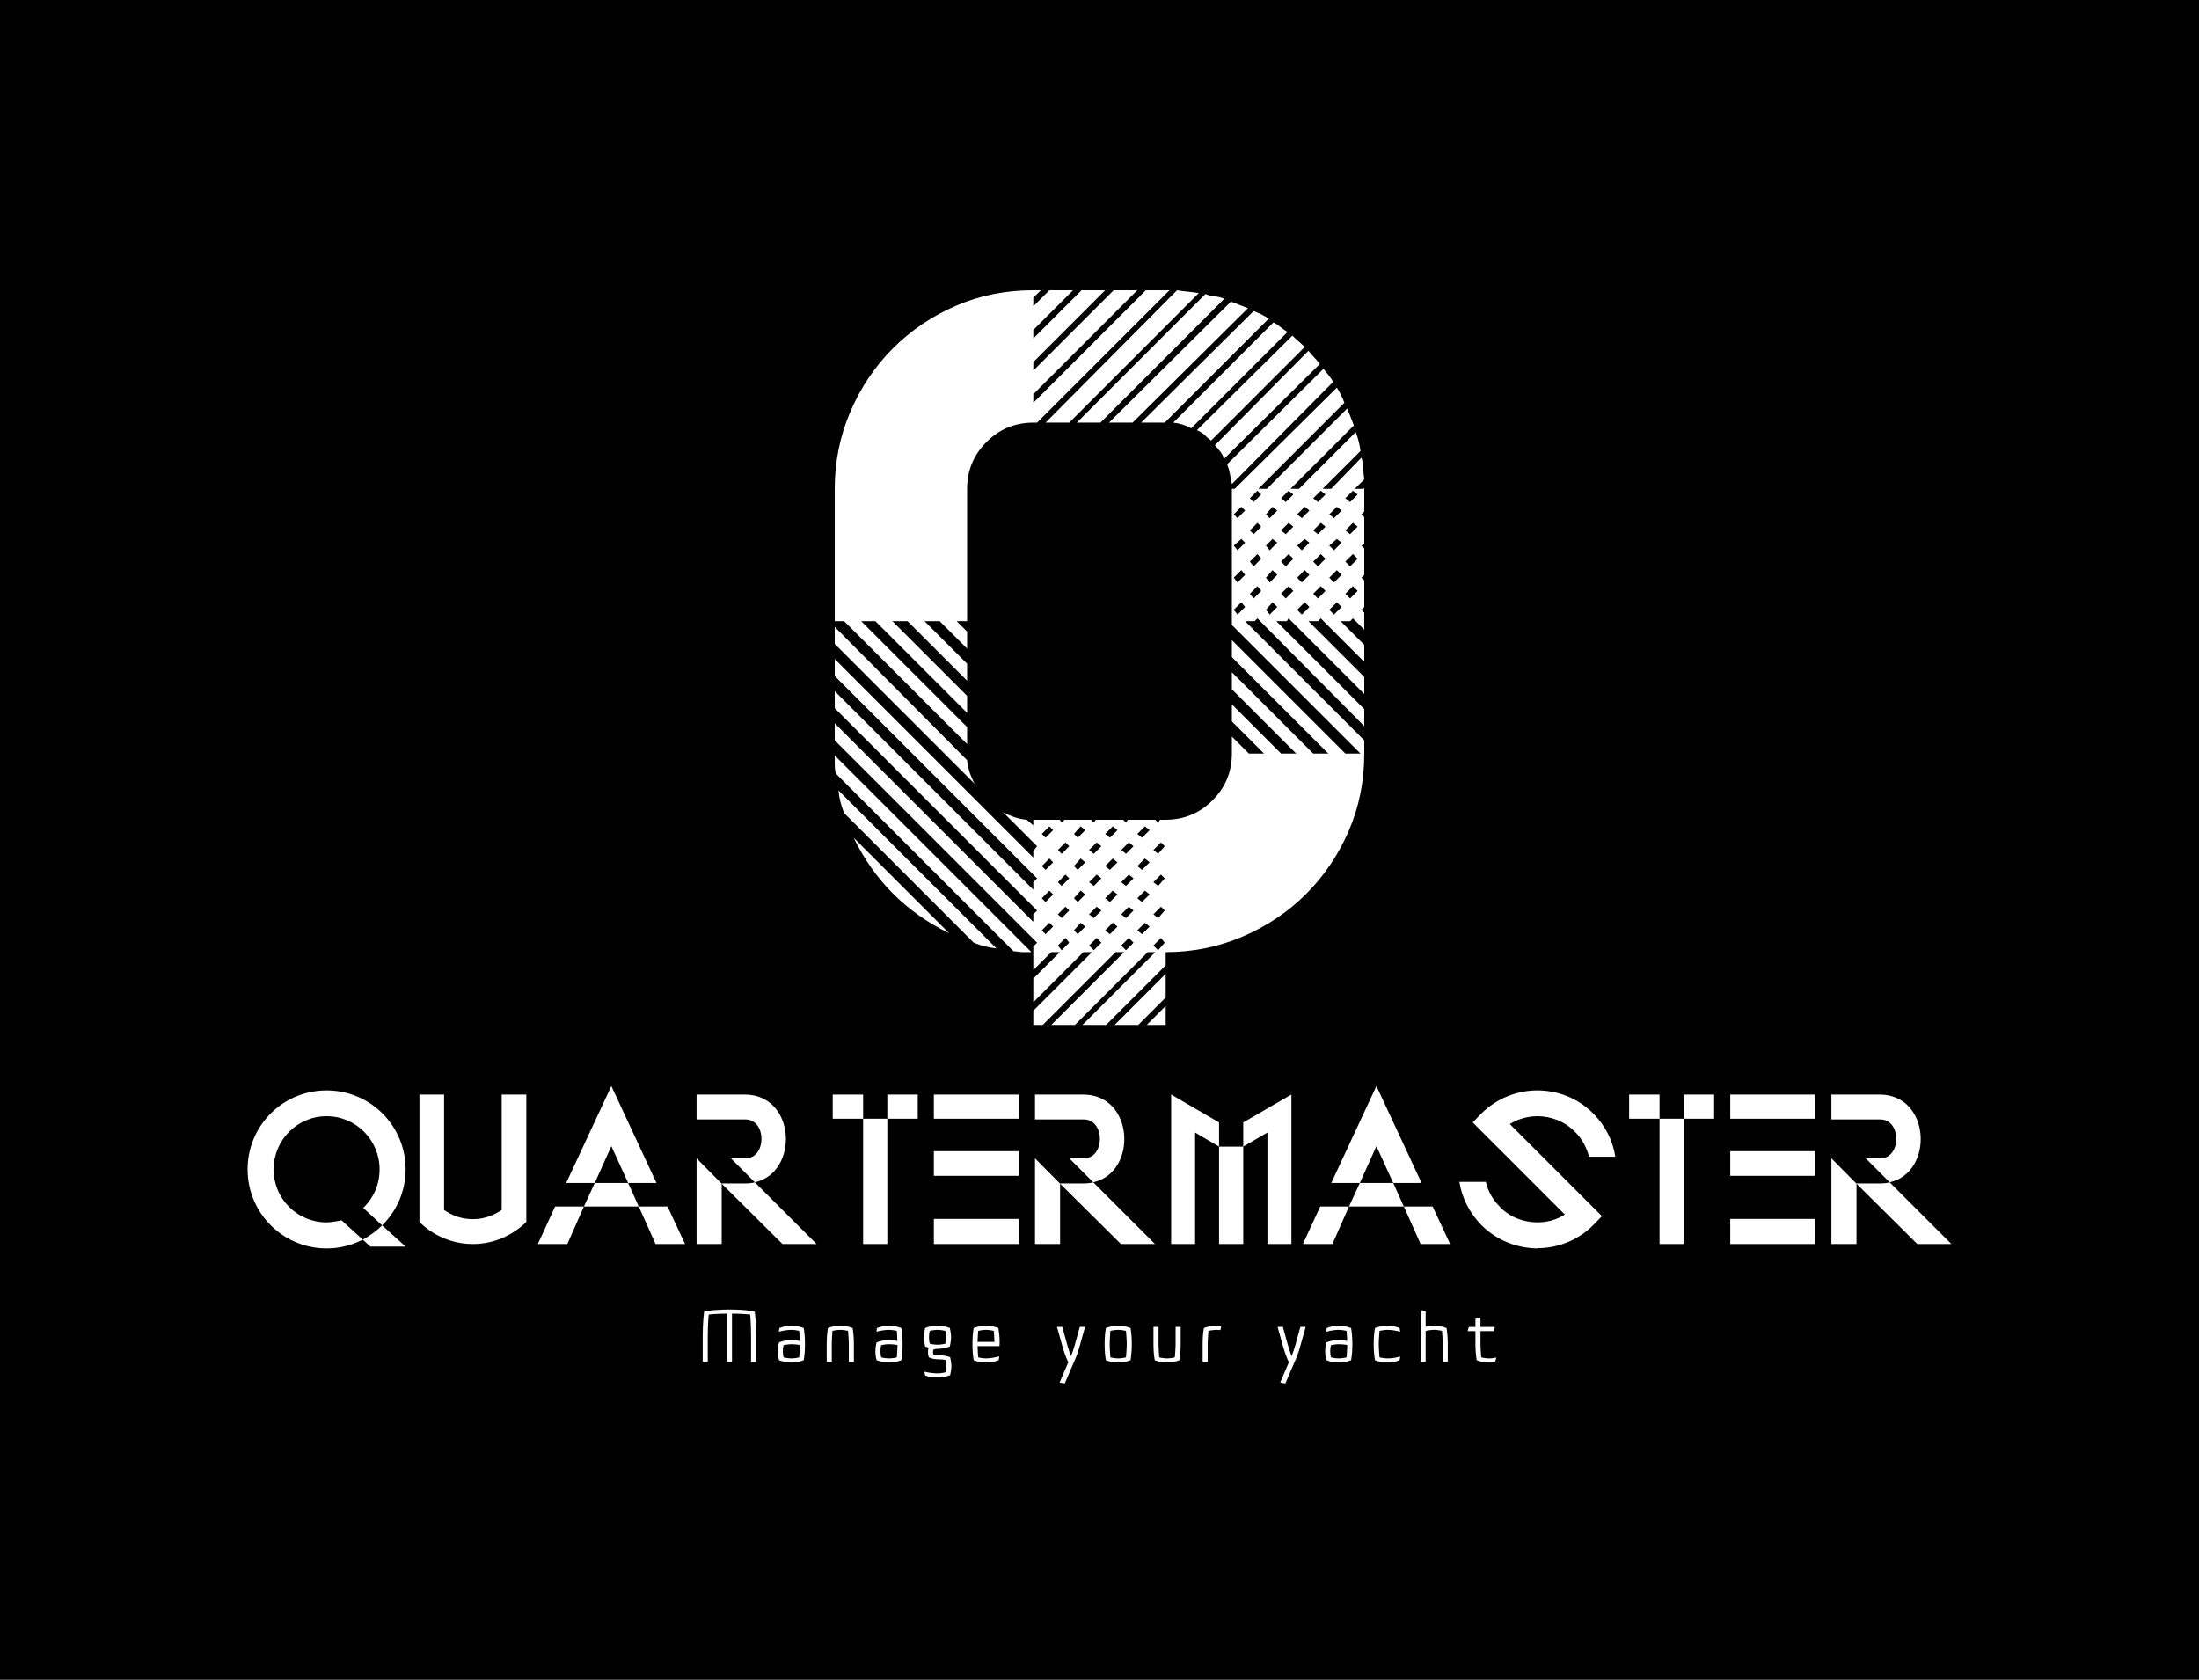 <?xml version="1.0" encoding="UTF-8" standalone="no"?>
<svg width="360px" height="275px" viewBox="0 0 360 275" version="1.1" xmlns="http://www.w3.org/2000/svg" xmlns:xlink="http://www.w3.org/1999/xlink">
    <!-- Generator: Sketch 42 (36781) - http://www.bohemiancoding.com/sketch -->
    <title>white_logo_color_background@2x</title>
    <desc>Created with Sketch.</desc>
    <defs></defs>
    <g id="Page-1" stroke="none" stroke-width="1" fill="none" fill-rule="evenodd">
        <g id="white_logo_color_background" fill-rule="nonzero">
            <rect id="SvgjsRect1061" fill="#000000" x="0" y="0" width="360" height="275"></rect>
            <g id="SvgjsUse1058" transform="translate(39.59, 176.953)" fill="#FFFFFF">
                <g id="t1488592441676">
                    <path d="M13.879,23.169 C14.746,23.169 16.368,22.83 16.33,22.83 L19.8,25.998 C18.027,26.903 16.029,27.431 13.879,27.431 C6.713,27.431 0.943,21.623 0.943,14.495 C0.943,7.329 6.713,1.559 13.879,1.559 C21.045,1.559 26.815,7.329 26.815,14.495 C26.815,18.078 25.344,21.321 22.968,23.659 L19.875,20.793 C21.535,19.209 22.553,16.984 22.553,14.495 C22.553,9.705 18.706,5.783 13.879,5.783 C9.051,5.783 5.205,9.705 5.205,14.495 C5.205,19.285 9.051,23.169 13.879,23.169 L13.879,23.169 Z M19.8,25.998 C20.969,25.357 22.063,24.565 22.968,23.659 L26.815,27.129 L21.045,27.129 L19.8,25.998 Z M37.827,22.641 C39.562,22.641 41.184,22.075 42.542,21.133 L42.542,2.238 L42.542,2.238 L46.577,2.238 L46.577,23.094 C44.314,25.319 41.222,26.714 37.827,26.714 C34.433,26.714 31.303,25.319 29.078,23.094 L29.078,2.238 L33.113,2.238 L33.113,2.238 L33.113,21.133 C34.433,22.075 36.055,22.641 37.827,22.641 L37.827,22.641 Z M57.778,16.72 L53.102,16.72 L60.494,0.842 L60.494,0.88 L60.494,0.842 L67.886,16.72 L63.247,16.72 L64.982,20.567 L69.696,20.567 L72.562,26.714 L67.735,26.714 L64.982,20.567 L56.006,20.567 L53.29,26.714 L48.463,26.714 L51.291,20.567 L56.006,20.567 L57.778,16.72 Z M57.778,16.72 L63.247,16.72 L60.494,10.686 L57.778,16.72 Z M82.443,6.311 L74.448,6.311 L74.448,2.238 L74.448,2.238 L82.33,2.238 C90.741,2.238 91.269,14.985 83.99,16.607 C83.462,16.758 82.934,16.795 82.33,16.795 L78.559,16.795 L78.559,16.833 L78.559,26.714 L74.448,26.714 L74.448,12.685 L78.559,16.833 L88.515,26.714 L94.097,26.714 L80.067,12.685 L82.443,12.685 L82.443,12.685 C85.951,12.685 85.951,6.311 82.443,6.311 L82.443,6.311 Z M110.654,6.198 L105.675,6.198 L105.675,26.714 L101.715,26.714 L101.715,26.714 L101.715,6.198 L96.737,6.198 L96.737,2.238 L101.715,2.238 L101.715,6.198 L105.675,6.198 L105.675,2.238 L110.654,2.238 L110.654,6.198 Z M113.294,15.551 L113.294,11.515 L127.21,11.515 L127.21,15.551 L113.294,15.551 Z M113.294,26.714 L113.294,22.603 L127.21,22.603 L127.21,26.714 L113.294,26.714 Z M113.294,6.198 L113.294,2.238 L127.21,2.238 L127.21,6.198 L113.294,6.198 Z M137.846,6.311 L129.85,6.311 L129.85,2.238 L129.85,2.238 L137.733,2.238 C146.143,2.238 146.671,14.985 139.392,16.607 C138.864,16.758 138.336,16.795 137.733,16.795 L133.961,16.795 L133.961,16.833 L133.961,26.714 L129.85,26.714 L129.85,12.685 L133.961,16.833 L143.918,26.714 L149.499,26.714 L135.47,12.685 L137.846,12.685 L137.846,12.685 C141.353,12.685 141.353,6.311 137.846,6.311 L137.846,6.311 Z M159.984,10.761 L156.062,8.461 L156.062,26.714 L152.139,26.714 L152.139,26.714 L152.139,6.198 L152.139,2.238 L152.139,2.238 L159.984,6.801 L159.984,10.761 L159.984,10.761 Z M163.944,10.761 L163.944,6.801 L171.826,2.238 L171.826,6.198 L171.826,6.198 L171.826,26.714 L167.904,26.714 L167.904,26.714 L167.904,8.461 L163.944,10.761 Z M163.944,10.761 L163.944,26.714 L159.984,26.714 L159.984,26.714 L159.984,10.761 L163.944,10.761 Z M183.027,16.72 L178.351,16.72 L185.743,0.842 L185.743,0.88 L185.743,0.842 L193.135,16.72 L188.496,16.72 L190.231,20.567 L194.945,20.567 L197.811,26.714 L192.984,26.714 L190.231,20.567 L181.255,20.567 L178.539,26.714 L173.712,26.714 L176.541,20.567 L181.255,20.567 L183.027,16.72 Z M183.027,16.72 L188.496,16.72 L185.743,10.686 L183.027,16.72 Z M222.665,22.151 L221.232,23.622 C218.705,26.149 215.386,27.393 212.105,27.393 L212.105,27.431 C208.786,27.393 205.467,26.149 202.941,23.622 L202.941,23.622 C200.979,21.623 199.735,19.134 199.32,16.531 L203.657,16.531 C203.997,18.04 204.789,19.473 205.958,20.605 L205.958,20.642 C207.617,22.339 209.88,23.169 212.105,23.169 L212.105,23.169 C213.689,23.169 215.235,22.754 216.593,21.887 L201.507,6.801 L202.941,5.33 C205.467,2.841 208.786,1.559 212.105,1.559 L212.105,1.559 C215.386,1.559 218.705,2.803 221.232,5.33 L221.232,5.33 C223.231,7.329 224.475,9.856 224.853,12.421 L220.553,12.421 C220.176,10.95 219.422,9.479 218.253,8.347 L218.253,8.347 C216.555,6.613 214.293,5.783 212.105,5.783 L212.105,5.783 C210.521,5.783 208.937,6.235 207.579,7.065 L222.665,22.151 Z M241.032,6.198 L236.054,6.198 L236.054,26.714 L232.094,26.714 L232.094,26.714 L232.094,6.198 L227.115,6.198 L227.115,2.238 L232.094,2.238 L232.094,6.198 L236.054,6.198 L236.054,2.238 L241.032,2.238 L241.032,6.198 Z M243.672,15.551 L243.672,11.515 L257.589,11.515 L257.589,15.551 L243.672,15.551 Z M243.672,26.714 L243.672,22.603 L257.589,22.603 L257.589,26.714 L243.672,26.714 Z M243.672,6.198 L243.672,2.238 L257.589,2.238 L257.589,6.198 L243.672,6.198 Z M268.224,6.311 L260.229,6.311 L260.229,2.238 L260.229,2.238 L268.111,2.238 C276.521,2.238 277.049,14.985 269.77,16.607 C269.242,16.758 268.714,16.795 268.111,16.795 L264.339,16.795 L264.339,16.833 L264.339,26.714 L260.229,26.714 L260.229,12.685 L264.339,16.833 L274.296,26.714 L279.878,26.714 L265.848,12.685 L268.224,12.685 L268.224,12.685 C271.731,12.685 271.731,6.311 268.224,6.311 L268.224,6.311 Z" id="Shape"></path>
                </g>
            </g>
            <g id="SvgjsUse1059" transform="translate(114.442, 214.189)" fill="#FFFFFF">
                <g id="s1488592441676">
                    <path d="M9.129,0.565 C9.129,0.565 9.346,2.26 9.346,4.53 L9.346,8.75 L8.517,8.75 L8.517,4.53 C8.517,2.681 8.377,1.024 8.377,1.024 C8.377,1.024 7.331,0.883 5.393,0.871 L5.393,8.75 L4.564,8.75 L4.564,0.871 C2.614,0.883 1.581,1.024 1.581,1.024 C1.581,1.024 1.428,2.643 1.428,4.53 L1.428,8.75 L0.599,8.75 L0.599,4.53 C0.599,2.273 0.829,0.565 0.829,0.565 C1.441,0.322 3.417,0.195 4.973,0.195 C6.541,0.195 8.517,0.322 9.129,0.565 L9.129,0.565 Z M17.137,3.229 C17.278,4.02 17.341,4.912 17.341,5.856 C17.341,6.812 17.278,7.705 17.137,8.495 C16.525,8.737 15.875,8.877 15.123,8.877 C14.371,8.877 13.72,8.737 13.096,8.495 C13.096,8.495 12.892,7.921 12.892,7.029 C12.892,6.149 13.096,5.575 13.096,5.575 C13.72,5.333 14.371,5.193 15.123,5.193 C15.595,5.193 16.092,5.256 16.5,5.346 C16.474,4.593 16.398,3.688 16.398,3.688 C16.398,3.688 15.709,3.522 15.123,3.522 C14.256,3.522 13.427,3.739 13.07,3.829 L13.147,3.229 C13.771,2.987 14.371,2.847 15.123,2.847 C15.875,2.847 16.525,2.987 17.137,3.229 L17.137,3.229 Z M15.123,8.202 C15.709,8.202 16.398,8.036 16.398,8.036 C16.398,8.036 16.5,6.799 16.513,5.996 C16.105,5.932 15.607,5.869 15.123,5.869 C14.524,5.869 13.848,6.034 13.848,6.034 C13.848,6.034 13.72,6.468 13.72,7.029 C13.72,7.603 13.848,8.036 13.848,8.036 C13.848,8.036 14.524,8.202 15.123,8.202 Z M21.729,8.75 L20.9,8.75 L20.9,5.856 C20.9,4.912 20.964,4.02 21.104,3.229 C21.716,2.987 22.366,2.847 23.118,2.847 C23.871,2.847 24.534,2.987 25.146,3.229 C25.273,4.02 25.35,4.912 25.35,5.856 L25.35,8.75 L24.521,8.75 L24.521,5.856 C24.521,5.091 24.393,3.688 24.393,3.688 C24.393,3.688 23.718,3.522 23.118,3.522 C22.532,3.522 21.843,3.688 21.843,3.688 C21.843,3.688 21.729,5.091 21.729,5.856 L21.729,8.75 Z M33.116,3.229 C33.256,4.02 33.32,4.912 33.32,5.856 C33.32,6.812 33.256,7.705 33.116,8.495 C32.504,8.737 31.853,8.877 31.101,8.877 C30.349,8.877 29.699,8.737 29.074,8.495 C29.074,8.495 28.87,7.921 28.87,7.029 C28.87,6.149 29.074,5.575 29.074,5.575 C29.699,5.333 30.349,5.193 31.101,5.193 C31.573,5.193 32.07,5.256 32.478,5.346 C32.453,4.593 32.376,3.688 32.376,3.688 C32.376,3.688 31.688,3.522 31.101,3.522 C30.234,3.522 29.405,3.739 29.048,3.829 L29.125,3.229 C29.75,2.987 30.349,2.847 31.101,2.847 C31.853,2.847 32.504,2.987 33.116,3.229 L33.116,3.229 Z M31.101,8.202 C31.688,8.202 32.376,8.036 32.376,8.036 C32.376,8.036 32.478,6.799 32.491,5.996 C32.083,5.932 31.586,5.869 31.101,5.869 C30.502,5.869 29.826,6.034 29.826,6.034 C29.826,6.034 29.699,6.468 29.699,7.029 C29.699,7.603 29.826,8.036 29.826,8.036 C29.826,8.036 30.502,8.202 31.101,8.202 Z M41.111,8.011 C41.111,8.011 41.315,8.89 41.315,9.477 C41.315,10.05 41.111,10.943 41.111,10.943 C40.499,11.185 39.798,11.313 39.046,11.313 C38.293,11.313 37.643,11.236 37.018,10.994 C37.018,10.994 36.955,10.713 36.891,10.369 C37.248,10.459 38.204,10.65 39.046,10.65 C39.632,10.65 40.372,10.471 40.372,10.471 C40.372,10.471 40.486,10.038 40.486,9.477 C40.486,8.916 40.372,8.47 40.372,8.47 C40.372,8.47 40.002,8.355 39.301,8.355 C38.65,8.355 38.153,8.265 37.63,8.036 C37.63,8.036 37.477,7.705 37.477,7.156 C37.477,6.812 37.541,6.57 37.592,6.442 C37.401,6.391 37.21,6.327 37.018,6.251 C37.018,6.251 36.814,5.32 36.814,4.734 C36.814,4.16 37.018,3.216 37.018,3.216 C37.643,2.974 38.293,2.847 39.046,2.847 C39.798,2.847 40.448,2.974 41.06,3.216 C41.06,3.216 41.264,4.16 41.264,4.734 C41.264,5.32 41.06,6.251 41.06,6.251 C40.448,6.493 39.798,6.633 39.046,6.633 C38.446,6.633 38.383,6.787 38.383,6.787 C38.383,6.787 38.306,6.863 38.306,7.156 C38.306,7.437 38.383,7.564 38.383,7.564 C38.383,7.564 38.701,7.692 39.301,7.692 C39.976,7.692 40.499,7.768 41.111,8.011 L41.111,8.011 Z M37.771,3.688 C37.771,3.688 37.643,4.16 37.643,4.734 C37.643,5.32 37.771,5.792 37.771,5.792 C37.771,5.792 38.446,5.958 39.046,5.958 C39.632,5.958 40.321,5.792 40.321,5.792 C40.321,5.792 40.435,5.295 40.435,4.734 C40.435,4.173 40.321,3.688 40.321,3.688 C40.321,3.688 39.632,3.522 39.046,3.522 C38.446,3.522 37.771,3.688 37.771,3.688 Z M49.209,5.499 C49.209,5.779 49.183,6.187 49.183,6.187 L45.588,6.187 C45.613,6.965 45.702,8.036 45.702,8.036 C45.702,8.036 46.391,8.202 46.977,8.202 C47.844,8.202 48.788,7.96 49.145,7.87 C49.119,8.087 49.094,8.291 49.056,8.495 C48.444,8.737 47.73,8.877 46.977,8.877 C46.225,8.877 45.575,8.737 44.963,8.495 C44.823,7.705 44.759,6.812 44.759,5.856 C44.759,4.912 44.823,4.02 44.963,3.229 C45.575,2.987 46.225,2.847 46.977,2.847 C47.73,2.847 48.393,2.987 49.005,3.229 C49.119,3.918 49.209,4.683 49.209,5.499 L49.209,5.499 Z M45.588,5.499 L48.367,5.499 C48.342,4.721 48.252,3.688 48.252,3.688 C48.252,3.688 47.577,3.522 46.977,3.522 C46.391,3.522 45.702,3.688 45.702,3.688 C45.702,3.688 45.613,4.721 45.588,5.499 Z M61.502,6.034 L62.331,3.038 L63.198,3.038 L62.293,6.264 C62.063,7.105 61.783,7.896 61.464,8.584 L59.87,12.294 C59.59,12.269 59.309,12.218 59.029,12.142 L60.482,8.75 L60.406,8.75 C60.061,8.023 59.755,7.169 59.5,6.264 L58.595,3.038 L59.462,3.038 L60.291,6.034 C60.444,6.595 60.686,7.284 60.89,7.845 C61.107,7.284 61.349,6.595 61.502,6.034 L61.502,6.034 Z M70.645,3.229 C70.773,4.02 70.849,4.912 70.849,5.856 C70.849,6.812 70.773,7.705 70.645,8.495 C70.033,8.737 69.37,8.877 68.618,8.877 C67.866,8.877 67.215,8.737 66.603,8.495 C66.463,7.705 66.399,6.812 66.399,5.856 C66.399,4.912 66.463,4.02 66.603,3.229 C67.215,2.987 67.866,2.847 68.618,2.847 C69.37,2.847 70.033,2.987 70.645,3.229 Z M69.893,8.036 C69.893,8.036 70.02,6.633 70.02,5.856 C70.02,5.091 69.893,3.688 69.893,3.688 C69.893,3.688 69.217,3.522 68.618,3.522 C68.031,3.522 67.343,3.688 67.343,3.688 C67.343,3.688 67.228,5.091 67.228,5.856 C67.228,6.633 67.343,8.036 67.343,8.036 C67.343,8.036 68.031,8.202 68.618,8.202 C69.217,8.202 69.893,8.036 69.893,8.036 L69.893,8.036 Z M78.016,3.038 L78.845,3.038 L78.845,5.856 C78.845,6.812 78.781,7.705 78.641,8.495 C78.029,8.737 77.366,8.877 76.613,8.877 C75.874,8.877 75.211,8.737 74.599,8.495 C74.459,7.705 74.395,6.812 74.395,5.856 L74.395,3.038 L75.224,3.038 L75.224,5.869 C75.224,6.633 75.338,8.036 75.338,8.036 C75.338,8.036 76.027,8.202 76.613,8.202 C77.213,8.202 77.888,8.036 77.888,8.036 C77.888,8.036 78.016,6.633 78.016,5.869 L78.016,3.038 L78.016,3.038 Z M84.724,2.847 C84.979,2.847 85.234,2.86 85.489,2.898 C85.451,3.127 85.412,3.344 85.349,3.561 C85.144,3.535 84.928,3.522 84.724,3.522 C84.124,3.522 83.398,3.688 83.398,3.688 C83.398,3.688 83.27,5.091 83.27,5.856 L83.27,8.75 L82.442,8.75 L82.442,5.856 C82.442,4.912 82.505,4.02 82.645,3.229 C83.257,2.987 83.972,2.847 84.724,2.847 Z M97.617,6.034 L98.445,3.038 L99.312,3.038 L98.407,6.264 C98.178,7.105 97.897,7.896 97.578,8.584 L95.985,12.294 C95.704,12.269 95.424,12.218 95.143,12.142 L96.597,8.75 L96.52,8.75 C96.176,8.023 95.87,7.169 95.615,6.264 L94.71,3.038 L95.577,3.038 L96.405,6.034 C96.558,6.595 96.801,7.284 97.005,7.845 C97.221,7.284 97.464,6.595 97.617,6.034 L97.617,6.034 Z M106.747,3.229 C106.887,4.02 106.951,4.912 106.951,5.856 C106.951,6.812 106.887,7.705 106.747,8.495 C106.135,8.737 105.485,8.877 104.732,8.877 C103.98,8.877 103.33,8.737 102.705,8.495 C102.705,8.495 102.501,7.921 102.501,7.029 C102.501,6.149 102.705,5.575 102.705,5.575 C103.33,5.333 103.98,5.193 104.732,5.193 C105.204,5.193 105.701,5.256 106.109,5.346 C106.084,4.593 106.007,3.688 106.007,3.688 C106.007,3.688 105.319,3.522 104.732,3.522 C103.865,3.522 103.037,3.739 102.68,3.829 L102.756,3.229 C103.381,2.987 103.98,2.847 104.732,2.847 C105.485,2.847 106.135,2.987 106.747,3.229 L106.747,3.229 Z M104.732,8.202 C105.319,8.202 106.007,8.036 106.007,8.036 C106.007,8.036 106.109,6.799 106.122,5.996 C105.714,5.932 105.217,5.869 104.732,5.869 C104.133,5.869 103.457,6.034 103.457,6.034 C103.457,6.034 103.33,6.468 103.33,7.029 C103.33,7.603 103.457,8.036 103.457,8.036 C103.457,8.036 104.133,8.202 104.732,8.202 Z M112.728,8.202 C113.671,8.202 114.411,7.998 114.781,7.883 C114.755,8.1 114.73,8.304 114.691,8.495 C114.079,8.737 113.48,8.877 112.728,8.877 C111.976,8.877 111.262,8.737 110.65,8.495 C110.522,7.705 110.446,6.812 110.446,5.856 C110.446,4.912 110.522,4.02 110.65,3.229 C111.262,2.987 111.976,2.847 112.728,2.847 C113.48,2.847 114.079,2.987 114.691,3.229 C114.73,3.421 114.755,3.624 114.781,3.829 C114.424,3.739 113.582,3.522 112.728,3.522 C112.129,3.522 111.402,3.688 111.402,3.688 C111.402,3.688 111.274,5.091 111.274,5.856 C111.274,6.633 111.402,8.036 111.402,8.036 C111.402,8.036 112.129,8.202 112.728,8.202 Z M122.368,3.229 C122.508,4.02 122.572,4.912 122.572,5.856 L122.572,8.75 L121.743,8.75 L121.743,5.856 C121.743,5.091 121.629,3.688 121.629,3.688 C121.629,3.688 120.94,3.522 120.354,3.522 C119.907,3.522 119.385,3.599 118.951,3.701 L118.951,8.75 L118.122,8.75 L118.122,0.284 C118.416,0.335 118.683,0.399 118.951,0.475 L118.951,3.025 C119.385,2.91 119.844,2.847 120.354,2.847 C121.106,2.847 121.756,2.987 122.368,3.229 L122.368,3.229 Z M129.331,8.202 C129.803,8.202 130.325,8.1 130.517,8.062 C130.466,8.316 130.389,8.559 130.3,8.788 C129.994,8.852 129.675,8.877 129.331,8.877 C128.579,8.877 127.916,8.737 127.304,8.495 C127.176,7.705 127.1,6.812 127.1,5.856 L127.1,3.727 L125.825,3.727 C125.876,3.484 125.939,3.255 126.029,3.051 L127.1,3.051 L127.1,1.712 C127.367,1.623 127.635,1.546 127.928,1.495 L127.928,3.051 L130.274,3.051 C130.236,3.28 130.172,3.51 130.109,3.727 L127.928,3.727 L127.928,5.869 C127.928,6.633 128.056,8.036 128.056,8.036 C128.056,8.036 128.732,8.202 129.331,8.202 L129.331,8.202 Z" id="Shape"></path>
                </g>
            </g>
            <g id="SvgjsUse1060" transform="translate(136.656, 47.076)" fill="#FFFFFF">
                <g id="a1488592441676">
                    <path d="M44.892,22.112 L64.861,2.298 C65.377,2.504 65.842,2.685 66.254,2.839 C66.667,2.994 67.132,3.175 67.648,3.381 L48.762,22.112 L44.892,22.112 L44.892,22.112 Z M34.52,22.112 L56.038,0.44 C56.657,0.543 57.25,0.621 57.818,0.672 C58.385,0.724 58.979,0.801 59.598,0.904 L38.39,22.112 L34.52,22.112 L34.52,22.112 Z M58.36,23.041 C57.431,22.525 56.45,22.215 55.418,22.112 L71.827,5.703 C72.24,5.91 72.627,6.168 72.988,6.477 C73.349,6.787 73.736,7.045 74.149,7.251 L58.36,23.041 Z M50.155,22.112 L68.576,3.846 C69.402,4.155 70.228,4.568 71.053,5.084 L54.025,22.112 L50.155,22.112 L50.155,22.112 Z M61.61,25.053 C61.198,24.744 60.836,24.434 60.527,24.124 C60.217,23.815 59.804,23.557 59.288,23.35 L74.923,7.87 C75.233,8.18 75.568,8.49 75.929,8.799 C76.291,9.109 76.626,9.418 76.936,9.728 L61.61,25.053 Z M65.016,32.174 C64.913,31.658 64.81,31.116 64.706,30.549 C64.603,29.981 64.448,29.439 64.242,28.923 L80.032,13.288 C80.238,13.598 80.496,13.933 80.806,14.295 C81.115,14.656 81.373,15.043 81.58,15.456 L65.016,32.174 Z M63.778,27.994 C63.468,27.272 62.952,26.55 62.23,25.827 L77.555,10.347 C77.864,10.76 78.174,11.121 78.484,11.431 C78.793,11.74 79.103,12.102 79.412,12.514 L63.778,27.994 Z M39.629,22.112 L60.682,1.059 C61.198,1.266 61.714,1.395 62.23,1.446 C62.746,1.498 63.262,1.627 63.778,1.833 L43.499,22.112 L39.629,22.112 L39.629,22.112 Z M45.821,120.72 L54.18,112.36 L54.18,116.23 L49.691,120.72 L45.821,120.72 L45.821,120.72 Z M51.084,120.72 L54.18,117.624 L54.18,120.72 L51.084,120.72 Z M86.688,36.663 L86.224,37.128 L86.688,37.592 L86.688,41.926 L86.224,42.236 L86.688,42.7 L86.688,47.035 L86.224,47.499 L86.688,47.964 L86.688,52.298 L86.224,52.762 L86.688,53.227 L86.688,56.013 L84.83,54.156 L84.366,54.62 L82.818,54.62 L86.688,58.49 L86.688,61.276 L79.567,54.156 L79.103,54.62 L77.555,54.62 L86.688,63.753 L86.688,66.54 L74.304,54.156 L73.994,54.62 L72.292,54.62 L86.688,69.016 L86.688,71.803 L69.196,54.156 L68.731,54.62 L67.183,54.62 L86.688,74.125 L86.688,76.292 C86.688,80.833 85.837,85.064 84.134,88.986 C82.431,92.907 80.109,96.339 77.168,99.28 C74.227,102.221 70.769,104.543 66.796,106.246 C62.823,107.949 58.618,108.8 54.18,108.8 L54.18,110.967 L44.428,120.72 L40.558,120.72 L52.477,108.8 L51.239,108.8 L39.319,120.72 L35.449,120.72 L47.369,108.8 L45.976,108.8 L34.056,120.72 L32.508,120.72 L32.508,118.398 L42.106,108.8 L40.712,108.8 L32.508,117.004 L32.508,113.134 L36.842,108.8 L35.449,108.8 L32.508,111.741 L32.508,107.871 L33.127,107.252 L7.10542736e-15,74.125 L7.10542736e-15,71.338 L32.508,103.846 L32.508,102.608 L33.127,101.989 L7.10542736e-15,68.862 L7.10542736e-15,66.075 L32.508,98.583 L32.508,97.345 L33.127,96.726 L7.10542736e-15,63.598 L7.10542736e-15,60.812 L32.508,93.32 L32.508,92.236 L33.127,91.462 L27.554,85.89 C28.896,86.612 30.186,87.025 31.424,87.128 L32.508,88.057 L32.508,87.128 L36.842,87.128 L37.152,87.592 L37.616,87.128 L41.951,87.128 L42.415,87.592 L42.725,87.128 L47.214,87.128 L47.678,87.592 L47.988,87.128 L52.477,87.128 L52.942,87.592 L53.251,87.128 L54.18,87.128 C57.173,87.128 59.727,86.07 61.843,83.955 C63.958,81.839 65.016,79.285 65.016,76.292 L65.016,73.506 L67.802,76.292 L70.279,76.292 L65.016,71.029 L65.016,68.242 L73.066,76.292 L75.542,76.292 L65.016,65.766 L65.016,62.979 L78.329,76.292 L80.806,76.292 L65.016,60.502 L65.016,57.716 L83.592,76.292 L86.069,76.292 L65.016,55.239 L65.016,32.948 L65.48,32.948 L82.199,16.384 C82.715,17.21 83.128,18.036 83.437,18.861 L69.35,32.948 L70.744,32.948 L83.902,19.79 C84.108,20.306 84.289,20.77 84.443,21.183 C84.598,21.596 84.779,22.06 84.985,22.576 L74.614,32.948 L76.007,32.948 L85.295,23.66 C85.708,24.795 85.966,25.827 86.069,26.756 L79.877,32.948 L81.27,32.948 L86.224,27.84 C86.43,28.459 86.533,29.052 86.533,29.62 C86.533,30.187 86.585,30.781 86.688,31.4 L85.14,32.948 L86.533,32.948 L86.688,32.793 L86.688,32.948 L86.688,36.663 L86.688,36.663 Z M33.901,89.45 L34.52,90.069 L35.759,88.831 L35.14,88.212 L33.901,89.45 Z M35.759,104.62 L35.14,104.001 L33.901,105.24 L34.52,105.859 L35.759,104.62 Z M35.759,99.357 L35.14,98.738 L33.901,99.976 L34.52,100.596 L35.759,99.357 Z M35.759,94.094 L35.14,93.475 L33.901,94.713 L34.52,95.332 L35.759,94.094 Z M38.39,107.252 L37.771,106.478 L36.533,107.716 L37.152,108.49 L38.39,107.252 Z M38.39,101.989 L37.771,101.37 L36.533,102.608 L37.152,103.227 L38.39,101.989 Z M38.39,96.726 L37.771,96.106 L36.533,97.345 L37.152,97.964 L38.39,96.726 Z M38.39,91.462 L37.771,90.843 L36.533,92.082 L37.152,92.701 L38.39,91.462 Z M39.164,89.45 L39.784,90.069 L41.022,88.831 L40.248,88.212 L39.164,89.45 Z M41.022,104.62 L40.248,104.001 L39.164,105.24 L39.784,105.859 L41.022,104.62 Z M41.022,99.357 L40.248,98.738 L39.164,99.976 L39.784,100.596 L41.022,99.357 Z M41.022,94.094 L40.248,93.475 L39.164,94.713 L39.784,95.332 L41.022,94.094 Z M41.641,92.082 L42.415,92.701 L43.654,91.462 L42.88,90.843 L41.641,92.082 Z M43.654,107.252 L42.88,106.478 L41.641,107.716 L42.415,108.49 L43.654,107.252 Z M43.654,101.989 L42.88,101.37 L41.641,102.608 L42.415,103.227 L43.654,101.989 Z M43.654,96.726 L42.88,96.106 L41.641,97.345 L42.415,97.964 L43.654,96.726 Z M44.273,89.45 L45.047,90.069 L46.285,88.831 L45.511,88.212 L44.273,89.45 Z M45.511,93.475 L44.273,94.713 L45.047,95.332 L46.285,94.094 L45.511,93.475 Z M46.285,104.62 L45.511,104.001 L44.273,105.24 L45.047,105.859 L46.285,104.62 Z M46.285,99.357 L45.511,98.738 L44.273,99.976 L45.047,100.596 L46.285,99.357 Z M46.904,92.082 L47.678,92.701 L48.917,91.462 L48.143,90.843 L46.904,92.082 Z M48.917,107.252 L48.143,106.478 L46.904,107.716 L47.678,108.49 L48.917,107.252 Z M48.917,101.989 L48.143,101.37 L46.904,102.608 L47.678,103.227 L48.917,101.989 Z M48.917,96.726 L48.143,96.106 L46.904,97.345 L47.678,97.964 L48.917,96.726 Z M49.536,89.45 L50.31,90.069 L51.548,88.831 L50.774,88.212 L49.536,89.45 Z M51.548,104.62 L50.774,104.001 L49.536,105.24 L50.31,105.859 L51.548,104.62 Z M51.548,99.357 L50.774,98.738 L49.536,99.976 L50.31,100.596 L51.548,99.357 Z M51.548,94.094 L50.774,93.475 L49.536,94.713 L50.31,95.332 L51.548,94.094 Z M54.025,107.252 L53.406,106.478 L52.168,107.716 L52.942,108.49 L54.025,107.252 Z M54.025,101.989 L53.406,101.37 L52.168,102.608 L52.942,103.227 L54.025,101.989 Z M54.025,96.726 L53.406,96.106 L52.168,97.345 L52.942,97.964 L54.025,96.726 Z M54.025,91.462 L53.406,90.843 L52.168,92.082 L52.942,92.701 L54.025,91.462 Z M80.96,37.128 L81.734,37.747 L82.973,36.508 L82.199,35.889 L80.96,37.128 Z M78.329,34.496 L79.103,35.115 L80.341,33.877 L79.567,33.258 L78.329,34.496 Z M78.329,39.759 L79.103,40.378 L80.341,39.14 L79.567,38.521 L78.329,39.759 Z M67.183,52.298 L66.564,51.524 L65.326,52.762 L65.945,53.536 L67.183,52.298 Z M67.183,47.035 L66.564,46.261 L65.326,47.499 L65.945,48.273 L67.183,47.035 Z M67.183,41.772 L66.564,41.152 L65.326,42.236 L65.945,43.01 L67.183,41.772 Z M67.183,36.508 L66.564,35.889 L65.326,37.128 L65.945,37.747 L67.183,36.508 Z M69.815,49.666 L69.196,48.892 L67.957,50.131 L68.576,50.905 L69.815,49.666 Z M69.815,44.403 L69.196,43.629 L67.957,44.868 L68.576,45.642 L69.815,44.403 Z M69.815,39.14 L69.196,38.521 L67.957,39.759 L68.576,40.378 L69.815,39.14 Z M69.815,33.877 L69.196,33.258 L67.957,34.496 L68.576,35.115 L69.815,33.877 Z M72.446,52.298 L71.672,51.524 L70.589,52.762 L71.208,53.536 L72.446,52.298 Z M72.446,47.035 L71.672,46.261 L70.589,47.499 L71.208,48.273 L72.446,47.035 Z M72.446,41.772 L71.672,41.152 L70.589,42.236 L71.208,43.01 L72.446,41.772 Z M72.446,36.508 L71.672,35.889 L70.589,37.128 L71.208,37.747 L72.446,36.508 Z M75.078,49.666 L74.304,48.892 L73.066,50.131 L73.84,50.905 L75.078,49.666 Z M75.078,44.403 L74.304,43.629 L73.066,44.868 L73.84,45.642 L75.078,44.403 Z M75.078,39.14 L74.304,38.521 L73.066,39.759 L73.84,40.378 L75.078,39.14 Z M75.078,33.877 L74.304,33.258 L73.066,34.496 L73.84,35.115 L75.078,33.877 Z M77.71,52.298 L76.936,51.524 L75.697,52.762 L76.471,53.536 L77.71,52.298 Z M77.71,47.035 L76.936,46.261 L75.697,47.499 L76.471,48.273 L77.71,47.035 Z M76.471,43.01 L77.71,41.772 L76.936,41.152 L75.697,42.236 L76.471,43.01 Z M77.71,36.508 L76.936,35.889 L75.697,37.128 L76.471,37.747 L77.71,36.508 Z M80.341,49.666 L79.567,48.892 L78.329,50.131 L79.103,50.905 L80.341,49.666 Z M80.341,44.403 L79.567,43.629 L78.329,44.868 L79.103,45.642 L80.341,44.403 Z M82.973,52.298 L82.199,51.524 L80.96,52.762 L81.734,53.536 L82.973,52.298 Z M82.973,47.035 L82.199,46.261 L80.96,47.499 L81.734,48.273 L82.973,47.035 Z M82.973,41.772 L82.199,41.152 L80.96,42.236 L81.734,43.01 L82.973,41.772 Z M83.592,34.496 L84.366,35.115 L85.604,33.877 L84.83,33.258 L83.592,34.496 Z M85.604,49.666 L84.83,48.892 L83.592,50.131 L84.366,50.905 L85.604,49.666 Z M85.604,44.403 L84.83,43.629 L83.592,44.868 L84.366,45.642 L85.604,44.403 Z M85.604,39.14 L84.83,38.521 L83.592,39.759 L84.366,40.378 L85.604,39.14 Z M0.155,79.543 C0.052,79.027 7.10542736e-15,78.537 7.10542736e-15,78.072 L7.10542736e-15,76.602 L32.198,108.8 L30.728,108.8 C30.728,108.8 30.238,108.748 29.257,108.645 L0.155,79.543 Z M1.548,86.044 C1.032,84.806 0.722,83.568 0.619,82.329 L26.471,108.181 C25.232,108.078 23.994,107.768 22.756,107.252 L1.548,86.044 Z M21.672,77.376 C21.775,78.614 22.188,79.904 22.91,81.246 L7.10542736e-15,58.335 L7.10542736e-15,55.549 L21.672,77.376 Z M18.731,105.704 C11.713,102.298 6.502,97.087 3.096,90.069 L18.731,105.704 Z M1.548,54.62 L7.10542736e-15,54.62 L7.10542736e-15,32.948 C7.10542736e-15,28.51 0.851,24.305 2.554,20.332 C4.257,16.359 6.579,12.901 9.52,9.96 C12.461,7.019 15.893,4.697 19.814,2.994 C23.736,1.291 27.967,0.44 32.508,0.44 L33.746,0.44 L32.508,1.678 L32.508,3.072 L35.14,0.44 L39.01,0.44 L32.508,6.942 L32.508,8.335 L40.403,0.44 L44.273,0.44 L32.508,12.205 L32.508,13.598 L45.666,0.44 L49.536,0.44 L32.508,17.468 L32.508,18.861 L50.929,0.44 L54.18,0.44 L54.799,0.44 L33.127,22.112 L32.508,22.112 C29.515,22.112 26.961,23.17 24.845,25.285 C22.73,27.401 21.672,29.955 21.672,32.948 L21.672,54.62 L19.969,54.62 L21.672,56.323 L21.672,59.109 L17.183,54.62 L14.706,54.62 L21.672,61.586 L21.672,64.372 L11.92,54.62 L9.443,54.62 L21.672,66.849 L21.672,69.636 L6.656,54.62 L4.334,54.62 L21.672,71.958 L21.672,74.744 L1.548,54.62 Z" id="Shape"></path>
                </g>
            </g>
        </g>
    </g>
</svg>